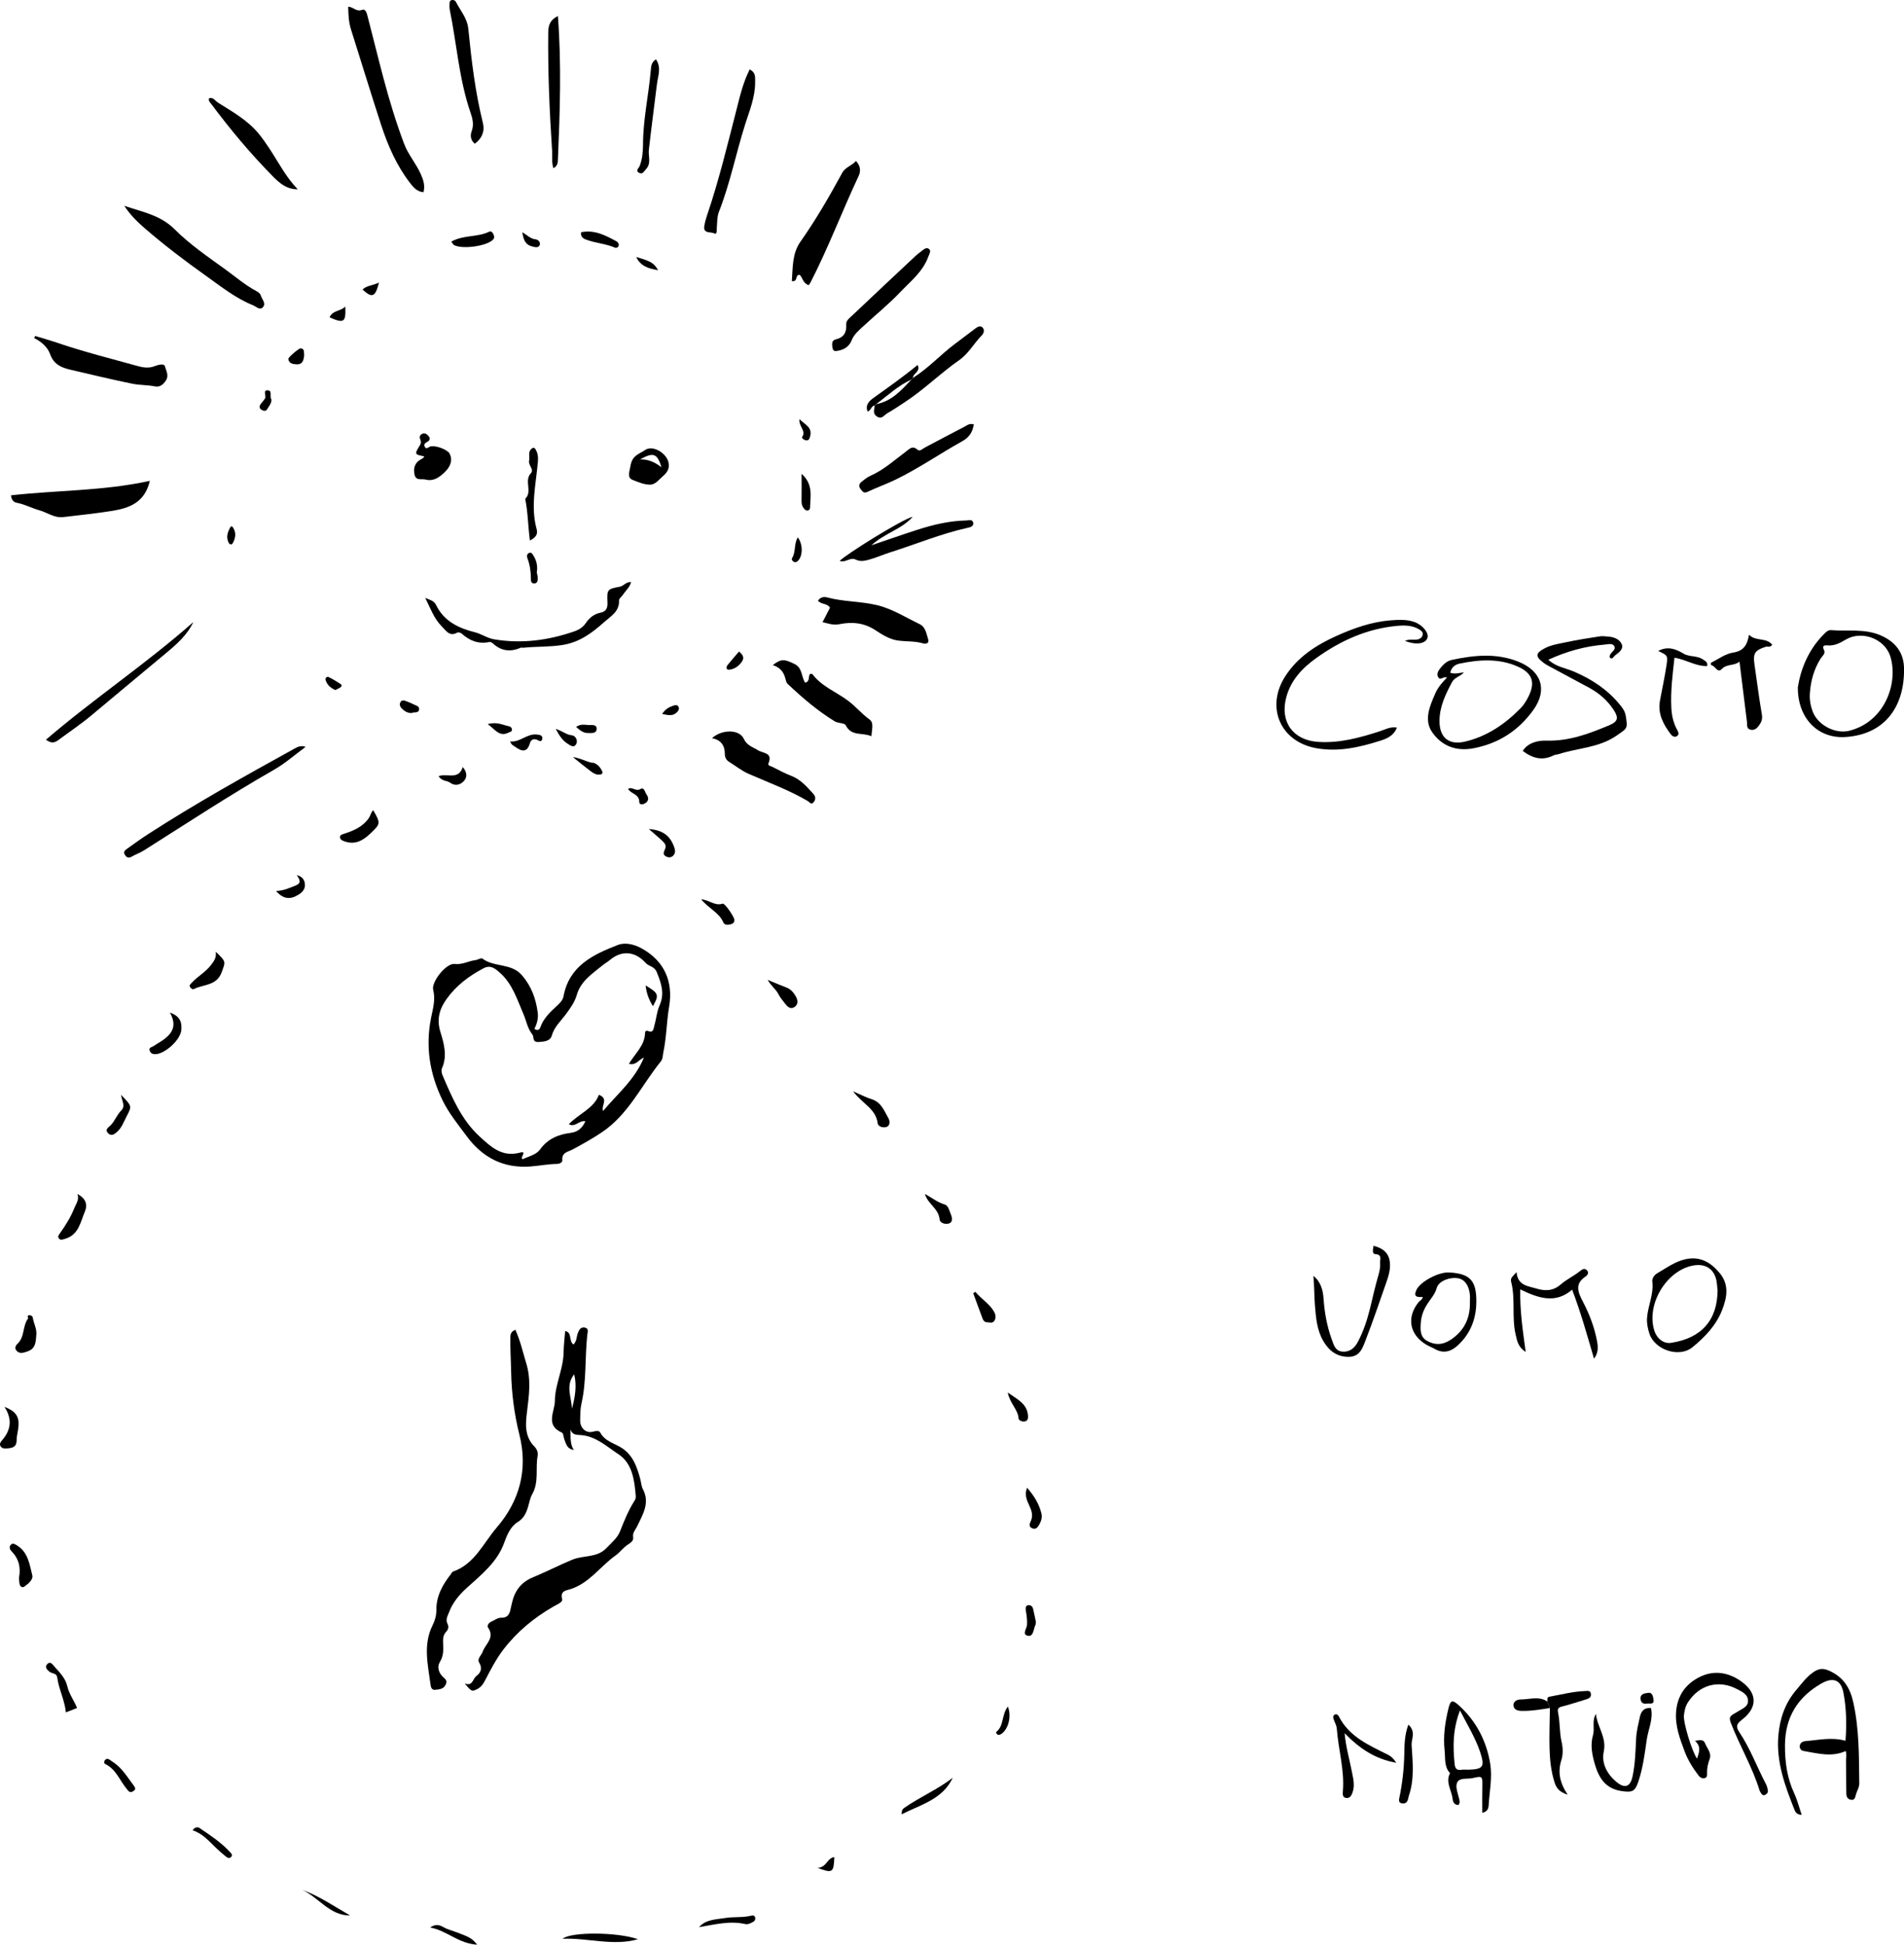 <?xml version="1.0" encoding="utf-8"?>
<!-- Generator: Adobe Illustrator 28.1.0, SVG Export Plug-In . SVG Version: 6.00 Build 0)  -->
<svg version="1.1" id="レイヤー_1" xmlns="http://www.w3.org/2000/svg" xmlns:xlink="http://www.w3.org/1999/xlink" x="0px"
	 y="0px" viewBox="0 0 783.64 800.44" style="enable-background:new 0 0 783.64 800.44;" xml:space="preserve">
<g>
	<path d="M219.97,423.51c1.39,0.94,2.15,0.09,2.35-0.5c1.28-3.78,4.04-6.36,6.85-8.96c1.2-1.11,2.46-2.31,2.78-4.05
		c2.33-12.42,12.13-17.1,22.31-21.04c3-1.16,6.65-0.31,9.62,1.29c9.48,5.13,13.29,13.67,11.51,24.13
		c-1.05,6.2-1.06,12.56-2.37,18.74c-0.27,1.29-0.16,2.68-1.06,3.79c-7.96,9.84-13.31,21.83-24.3,29.18c-3.87,2.59-7.91,4.85-12,7.05
		c-1.83,0.98-4.53,1.16-4.22,4.42c0.09,1.01-1.33,1.51-2.27,1.52c-3.64,0.04-7.2,0.77-10.79,1.04
		c-11.08,0.83-19.73-3.53-26.36-12.54c-3.55-4.81-7.32-9.38-9.95-14.83c-5.27-10.91-7.05-22.14-4.59-34.11
		c0.74-3.6,1.81-7.28,0.81-11.21c-0.84-3.31,5.41-11.08,8.79-10.67c3.24,0.4,5.74-1.23,8.63-1.58c0.97-0.12,2.32-1.01,2.8-0.65
		c4.84,3.72,11.91,1.76,16.33,6.91c3.89,4.53,5.7,9.58,6.47,15.28C221.66,419.2,220.94,421.45,219.97,423.51z M258.85,437.89
		c2.55-4.36,6.63-7.62,6.64-12.91c0-0.44,0.56-0.91,1.11-0.66c2.45,1.08,2.37-1.06,2.73-2.27c0.8-2.7,0.99-5.64,2.12-8.18
		c2.2-4.94,0.72-9.16-1.16-13.76c-1-2.45-3.25-2.29-4.6-3.8c-4.28-4.79-9.77-5.23-14.51-1.29c-1.02,0.85-2.18,1.5-3.16,2.3
		c-4.22,3.43-9,6.51-10.62,12.17c-0.85,2.98-2.6,5.35-4.35,7.77c-2.11,2.91-4.89,5.28-5.96,9.02c-0.63,2.23-3.02,2.47-5.36,2.61
		c-2.83,0.17-1.8-2.07-2.64-3.12c-2.02-2.51-2.45-5.61-3.64-8.33c-2.56-5.89-4.48-12.41-9.61-16.97c-2.03-1.81-3.93-3.46-6.88-1.9
		c-5.93,3.14-11.22,7.1-15.13,12.59c-2.87,4.01-4.21,8.22-2.59,13.51c1.46,4.77,2.97,9.92,0.65,15.08c-0.35,0.78-0.1,2.04,0.27,2.9
		c3.94,9.15,7.75,18.33,15.41,25.3c4.73,4.31,9.12,8.39,16.34,6.5c3.46-0.9-0.21,2.07,1.22,2.69c2.41-1.19,5.49-1.73,7.16-4.04
		c3.19-4.41,7.55-6.18,12.64-6.82c2.83-0.36,4.67-1.89,6.02-4.75c-2.64-0.55-4.18,2.67-6.82,1.18c4.24-4.39,10.31-6.47,12.36-12.1
		c4.19,1.7,0.83,4.31,1.72,6.68c5.88-7.05,13.02-12.79,16.81-22C262.63,436.35,261.83,438.58,258.85,437.89z"/>
	<path d="M191.23,692.91c3.34,1.34,3.32-1.94,4.8-3.03c1.73-1.27,2.69-3.08,1.18-5.55c-0.97-1.58,0.94-2.99,1.46-4.5
		c1.1-3.19,5.16-5.72,2.2-9.91c-0.5-0.71,0.18-1.93,1.25-2.4c1.36-0.6,2.74-1.68,4.09-1.65c2.68,0.06,3.48-1.38,3.92-3.53
		c0.16-0.82,0.37-1.62,0.55-2.43c1.1-5,3.68-8.62,8.64-10.67c5.46-2.25,10.72-4.98,16.19-7.26c4.61-1.91,10.18-0.68,14.08-4.78
		c2.07-2.18,4.52-4.13,5.6-6.89c1.71-4.34,3.43-8.63,5.95-12.57c0.37-0.58,0.58-1.16,0.52-1.86c-0.5-6.59-1.4-13.59-7.16-17.34
		c-4.72-3.08-9.18-7.38-15.37-7.85c-1.71-0.13-3.54,0.06-4.33-2.28c0.13,2.92-0.35,5.55,1.34,8.44c-2.89-0.59-3.09-2.55-3.75-4.06
		c-0.46-1.05-0.46-2.85-1.17-3.15c-6.92-3.03-2.87-8.66-2.85-12.96c0.03-6.78,3.5-13.13,3.6-20.04c0.04-2.92,0.42-5.84,0.64-8.78
		c3.04,0.58,1.31,4.07,3.42,5.55c1.4-1.36,1.21-3.13,1.75-4.58c0.49-1.31,1.1-2.63,2.71-2.43c2.06,0.26,1.34,1.95,1.21,3.15
		c-0.99,9.38-0.27,18.9-2.38,28.19c-0.51,2.24-0.5,4.63-0.53,6.95c-0.05,3.02,2.33,5.36,5.19,4.61c1.32-0.35,2.62-0.51,3.06,0.33
		c1.99,3.74,6.04,4.43,9.11,6.51c4.49,3.05,6.02,7.75,7.36,12.57c0.4,1.43,0.42,2.96,1.13,4.31c2.94,5.63-0.12,10.39-2.38,15.18
		c-0.69,1.47-1.98,2.59-1.67,4.49c0.26,1.59-1.1,2.35-2.17,3.06c-1.91,1.27-3.3,3.24-5.02,4.45c-6.31,4.47-10.78,11.39-18.59,13.9
		c-1.6,0.52-4.43,0.62-3.43,4.15c0.34,1.19-2.17,2.19-3.56,2.99c-8.03,4.61-15.05,10.4-20.68,17.77c-3.03,3.97-5.29,8.43-7.6,12.84
		c-0.78,1.49-1.72,2.74-3.29,3.46C194.19,696.29,194.1,696.27,191.23,692.91z M236.31,565.67c-3.69,4.61-1.1,9.41-0.9,14.15
		C236.66,575.15,237.51,570.47,236.31,565.67z"/>
	<path d="M212.12,547.34c2.08,4.62,3.09,9.31,4.49,13.87c2,6.54,1.15,13.11,0.31,19.73c-0.64,5.09-1.11,10.32,3.08,14.51
		c0.95,0.95,1.53,2.46,1.29,3.69c-0.99,5.26,0.63,10.86-2.25,15.89c-0.89,1.55-1.17,3.46-1.71,5.21c-0.78,2.56-1.71,4.69-4.34,6.3
		c-2.77,1.7-4.32,5.22-5.34,8.12c-2.94,8.39-9.55,13.47-15.64,19.02c-3.16,2.88-5.71,5.99-7.22,9.98c-0.58,1.54-1.52,2.97-0.59,4.74
		c0.6,1.14,0.32,2.33-0.56,3.23c-1.45,1.5-1.32,3.33-1.25,5.16c0.1,2.48,0.14,4.82-1.28,7.16c-1.48,2.42-0.39,4.93,1.58,6.62
		c1.17,1,1.29,1.65,0.72,2.86c-0.86,1.84-2.58,1.87-4.18,2.09c-1.67,0.22-1.91-1.19-2.05-2.25c-1.07-8.15-3.13-16.34,0.88-24.34
		c0.96-1.92,1.55-4,1.53-6.24c-0.05-5.69,2.52-10.36,5.91-14.67c0.31-0.39,0.54-1.01,0.93-1.15c8.93-3.1,12.53-11.77,18.02-18.15
		c9.28-10.77,12.96-23.69,9.34-38.11c-2.14-8.52-3.26-17.3-3.42-26.03c-0.09-4.75-0.42-9.52-0.32-14.28
		C210.1,549.04,210.39,548.02,212.12,547.34z"/>
	<path d="M741.53,747.01c-1.94-0.14-2.53-1.01-2.89-1.9c-3.92-9.89-7.66-19.79-6.71-30.8c0.61-7.02,2.79-13.34,7.34-18.68
		c2.23-2.62,4.26-5.48,7.23-7.47c2.31-1.55,4.09-1.57,6.77-0.29c5.68,2.71,8.25,7.1,9.53,12.95c2.41,10.97,2.3,22.08,2.43,33.2
		c0.02,1.74-1.01,3.15-1.41,4.74c-0.31,1.24-0.55,2.37-2.16,2.01c-1.36-0.3-1.75-1.36-1.76-2.64c-0.04-4.49-0.12-8.97-0.13-13.46
		c0-1.32,0.37-2.65-0.15-3.94c-5.79,2.65-11.6,0.94-17.38-0.04c-1.01-0.17-1.7-1.12-1.47-2.27c0.28-1.41,1.61-1.73,2.69-1.82
		c5.27-0.41,10.53-1.67,16.09-0.09c0.55-6.86,0.37-13.33-0.82-19.69c-1.01-5.43-4.27-6.66-9.16-3.85
		c-9.73,5.6-14.83,13.89-14.92,25.26c-0.05,6.91,0.85,13.55,3.79,19.89C739.69,740.8,740.41,743.71,741.53,747.01z"/>
	<path d="M143.31,2.79c2.08-0.03,3.29,2.2,5.69,1.28c1.61-0.62,2.05,1.73,2.4,3.08c2.18,8.33,4.21,16.7,6.43,25.03
		c2.43,9.13,5.17,18.18,8.5,27.03c1.69,4.5,5.01,8.19,6.94,12.64c1.03,2.36,1.72,4.57,1.03,7.28c-2.67-0.25-4.13-1.99-5.55-3.83
		c-5.54-7.19-9.11-15.38-11.89-23.91c-4.25-13.05-8.25-26.17-12.39-39.25C143.51,9.11,143.37,6.03,143.31,2.79z"/>
	<path d="M662.75,270.87c-0.43-0.47-0.28-0.9-0.06-1.38c0.57-1.27,2.75-2.15,1.54-3.77c-0.77-1.03-2.5-0.51-3.81-0.4
		c-8,0.66-15.6,2.76-23.16,6.23c3.18,2.96,7.1,3.41,10.52,4.87c7.28,3.13,13.73,7.32,18.79,13.48c1.15,1.4,2.22,2.76,2.54,4.73
		c0.86,5.38,0.73,5.02-3.82,8.18c-7.14,4.95-15.67,5.01-23.5,7.51c-0.78,0.25-1.67,0.26-2.39,0.61c-4.5,2.25-8.55,1.29-12.67-1.85
		c2.31-3.68,6.77-4.33,9.8-4.24c9.21,0.28,17.3-2.8,25.46-6.17c3.96-1.64,4.42-3.08,1.97-6.75c-2.55-3.81-5.94-6.69-9.96-8.86
		c-5.26-2.84-10.53-5.65-15.78-8.49c-1.02-0.55-2.06-1.1-2.97-1.79c-3.45-2.63-3.29-3.95,0.6-5.98c2.7-1.41,5.69-1.81,8.59-2.43
		c4.67-1,9.4-1.73,14.13-2.46c1.13-0.17,2.32,0.07,3.48,0.14c2.29,0.14,4.52,1.11,5.38,3.02c0.96,2.15-1.22,3.52-2.77,4.76
		C664.07,270.28,663.81,271.37,662.75,270.87z"/>
	<path d="M739.95,282.89c1.1-7.05,4.12-15.27,10.73-21.87c0.82-0.82,1.72-1.77,2.97-1.66c6.87,0.59,13.82-0.75,20.59,2.25
		c6.11,2.72,9.29,7.22,9.41,13.38c0.3,15.11-7.27,27.28-24.13,28.37C748.27,304.08,739.87,295.71,739.95,282.89z M744.88,285.57
		c-0.15,2.56,0.31,5,1.2,7.35c2.12,5.56,9.31,9.31,15.05,7.86c14.59-3.67,20.27-19.6,16.89-30.57c-2.25-7.29-11.74-10.85-18.32-6.97
		c-2.32,1.37-4.57,2.62-7.41,2.41c-1.05-0.08-2.61-0.16-1.58,1.9c0.75,1.5-0.66,2.39-1.35,3.47
		C746.53,275.46,745.22,280.38,744.88,285.57z"/>
	<path d="M4.53,203.88c18.91-2.13,38.08-1.77,57.13-5.96c-2.04,8.93-8.45,11.22-15.49,12.36c-6.68,1.08-13.43,1.74-20.15,2.56
		c-3.64,0.44-6.56-1.89-9.84-2.81c-3.11-0.87-6.03-2.48-9.3-3.09C5.87,206.75,4.71,206.02,4.53,203.88z"/>
	<path d="M332.87,117.38c-2.41-0.74-2.44-2.97-3.7-4.22c-2.11-0.28-0.56,2.97-3.27,2.55c0.44-5.53,0.07-11.28,3.52-16.19
		c6.39-9.08,11.93-18.66,17.23-28.4c1.29-2.37,3.95-2.86,5.64-4.86c1.93,2,2.02,4.23,1.12,6.14c-6.82,14.53-12.49,29.59-19.84,43.88
		C333.33,116.72,333.03,117.12,332.87,117.38z"/>
	<path d="M51.16,84.71c7.3,2.52,14.8,3.74,20.72,9.67c6.26,6.28,13.77,11.36,21,16.61c4.15,3.02,8.07,6.4,12.65,8.83
		c0.71,0.38,1.56,1.01,1.76,1.69c0.48,1.65,2.42,3.4,0.82,5.03c-1.25,1.27-2.72-0.4-4.03-0.92c-7.18-2.88-13.17-7.73-19.38-12.14
		c-8.66-6.16-17.13-12.6-25.18-19.56C56.4,91.21,53.49,88.32,51.16,84.71z"/>
	<path d="M698.45,723.85c0.88-2.58,1.83-4.97-0.84-7.31c2.05-0.34,3.47-0.68,4.12,0.95c0.84,2.11,2.82,4.06,1.93,6.48
		c-0.71,1.93-1.13,3.78-1.08,5.8c0.02,0.8,0.14,1.78-0.89,2.08c-1.08,0.32-2-0.24-2.61-1.04c-2.32-3.05-4.39-6.34-5.71-9.89
		c-1.95-5.24-3.99-10.52-3.53-16.38c0.54-6.83,4.11-11.61,9.97-14.42c5.84-2.8,11.78-1.71,16.93,2.01
		c6.66,4.8,6.64,10.82,0.16,15.75c-2.01,1.53-2.68,2.66-1.01,5.14c4.44,6.61,7.17,14.16,10.87,21.19c0.45,0.86,0.72,1.86,0.85,2.83
		c0.13,0.94-0.64,1.58-1.4,1.84c-0.67,0.23-1.19-0.37-1.52-0.99c-0.15-0.3-0.39-0.56-0.48-0.87c-2.96-9.69-8.2-18.42-11.83-27.84
		c-0.73-1.89-0.52-2.71,0.96-3.6c0.71-0.43,1.46-0.81,2.15-1.26c1.64-1.06,3.9-1.78,3.95-4.1c0.06-2.77-2.35-3.84-4.38-4.92
		c-7.68-4.09-15.72-1.86-20.39,5.45c-1.04,1.63-1.37,3.42-1.6,5.19C692.68,708.97,696.42,721,698.45,723.85z"/>
	<path d="M595.55,278.87c-1.58-0.62-2.64,1.38-3.59-0.08c-0.69-1.07-0.27-2.27,0.46-3.25c1.3-1.77,2.89-3.44,5.03-3.9
		c9.18-1.98,18.4-2.93,27.44,0.69c9.57,3.83,12.14,11.62,6.19,19.9c-6.01,8.37-14.1,13.7-24.45,15.73
		c-7.28,1.43-13.15-0.89-17.1-6.46c-3.65-5.15-1.05-10.9,1.21-16.11C591.78,282.94,593.59,280.92,595.55,278.87z M602.5,276.76
		c-1.42,1.7-3.79,1.96-4.9,4.04c-2.67,5.02-5.11,10.05-5.14,15.92c-0.04,6.92,3.9,10.12,10.6,8.51c9.02-2.17,16.37-7.18,22.76-13.7
		c1.5-1.53,2.61-3.41,3.54-5.4c2.59-5.57,1.03-9.19-4.56-11.71c-7.68-3.46-15.87-2.98-23.98-1.29c-2.08,0.43-3.45,1.59-3.94,3.77
		C598.95,277.6,600.64,276.92,602.5,276.76z"/>
	<path d="M578.24,263.79c2.09-0.95,3.81-0.2,5.41-0.64c1.03-0.28,1.78-0.96,1.92-2.03c0.12-0.94-0.59-1.5-1.3-1.95
		c-2.82-1.79-6.02-1.85-9.13-1.57c-12.41,1.12-23.35,6.06-33.38,13.24c-5.81,4.16-10.53,9.14-12.4,16.31
		c-2.62,10.03,2.84,17.55,13.2,18.22c8.82,0.57,17.12-1.72,25.37-4.39c2.14-0.69,4.21-1.95,7-1.51c-1.28,3.42-4.25,4.59-6.8,5.4
		c-8.57,2.73-17.34,4.74-26.44,3.08c-14.73-2.68-20.85-16.84-12.76-29.52c5.12-8.02,12.81-12.94,21.23-16.73
		c7.06-3.17,14.36-5.75,22.21-6.37c3.32-0.26,6.63-0.43,9.79,0.7c3.4,1.22,5.96,4.5,5.37,6.44
		C586.79,264.95,583.02,265.64,578.24,263.79z"/>
	<path d="M14.45,138.28c3.12,0.96,6.27,1.84,9.36,2.89c10.71,3.65,21.67,6.39,32.56,9.42c2.46,0.69,4.81,1.11,7.31,0.11
		c1.36-0.54,3.84-1.15,4.14-0.06c0.5,1.81,1.84,3.88,0.44,6c-1.1,1.66-2.44,2.81-4.5,2.4c-3.11-0.62-6.32-0.48-9.38-1.11
		c-8.44-1.73-16.83-3.76-25.23-5.71c-3.81-0.88-7.01-2.14-8.56-6.53c-0.98-2.76-3.55-5.07-6.5-6.52
		C14.2,138.87,14.33,138.57,14.45,138.28z"/>
	<path d="M338.53,256.09c1.16-2.25,2.13-4.12,3.07-5.94c-1.1-1.89-3.44-1.25-4.94-2.86c0.86-1.49,2.44-1.75,3.71-1.41
		c6.73,1.83,13.75,1.57,20.54,3.19c6.44,1.54,11.83,5.08,17.62,7.84c2.45,1.17,2.77,4.01,3.5,6.31c0.42,1.33-0.6,2.05-2.15,1.59
		c-3.49-1.04-7.17-0.66-10.66-1.22c-3.12-0.5-6.18-2.37-8.9-4.18c-4.68-3.11-9.68-3.54-14.9-2.48
		C342.98,257.42,340.97,256.65,338.53,256.09z"/>
	<path d="M358.66,303.04c-3.72-1.68-8.24,0.19-10.56-4.49c-0.51-1.03-3.16-0.81-4.53-1.64c-7.1-4.33-13.37-9.74-19.4-15.42
		c-0.64-0.61-0.79-1.78-1.08-2.73c-0.76-2.56-2.44-4.2-5.05-5c3.59-2.7,4.75-2.48,8.89-0.5c3.45,1.65,2.79,5.31,4.45,7.73
		c2.17-0.5,1.1-2.62,2.07-3.63c0.33,0.03,0.8-0.05,0.92,0.12c3.78,5.04,9.7,7.26,14.56,10.85c3.22,2.38,5.69,5.49,8.95,7.82
		C359.81,297.51,358.77,300.35,358.66,303.04z"/>
	<path d="M293.03,303.83c4.01-3.65,11.21-3.74,13.07,0.21c1.38,2.93,3.74,3.41,5.87,4.77c2,1.28,6.23,0.87,4.29,5.44
		c-0.39,0.91,1.04,1.08,1.7,1.42c2.51,1.27,4.99,2.64,7.62,3.63c3.91,1.48,6.45,4.48,9.13,7.41c1.13,1.24,1.02,2.47,0.11,3.55
		c-0.96,1.14-1.68-0.16-2.44-0.6c-7.72-4.51-16.12-7.58-24.27-11.15c-2.98-1.31-5.29-3.26-7.94-4.87c-1.22-0.74-1.85-1.87-1.85-3.32
		C298.34,306.82,296.69,304.55,293.03,303.83z"/>
	<path d="M259.76,239.58c-0.65,2.3-2.27,3.54-3.3,5.13c-0.54,0.83-1.71,1.62-1.68,2.38c0.23,4.59-3.34,6.5-6.07,8.93
		c-4.96,4.43-10.09,8.31-17.09,9.44c-5.45,0.88-10.89,0.59-16.3,1.16c-0.33,0.03-0.72-0.15-0.99-0.03
		c-4.26,1.88-8.11,1.4-11.56-1.83c-0.33-0.31-0.96-0.58-1.37-0.5c-4.41,0.9-8.07-0.47-11.31-3.42c-0.43-0.39-1.43-0.7-1.85-0.47
		c-3.2,1.77-4.51-0.61-6.35-2.47c-3.32-3.32-4.78-7.66-6.88-11.8c1.64,0.71,3.59,1.1,4.42,2.83c3.26,6.77,9.3,9.63,16.02,11.31
		c2.77,0.69,5.04,2.42,7.88,2.9c11.34,1.92,22.3,0.45,33.06-3.27c1.93-0.67,3.53-1.67,4.73-3.44c1.42-2.11,3.36-3.69,5.94-4.22
		c2.39-0.49,3.06-1.8,2.95-4.26c-0.23-5.32-0.09-5.48,5.1-6.46C256.73,241.18,257.64,239.42,259.76,239.58z"/>
	<path d="M125.78,307.42c-4.33,3.17-8.4,6.79-13.03,9.43c-18.28,10.44-35.85,22.02-53.63,33.26c-1.53,0.97-3.31,1.55-4.88,2.47
		c-1.33,0.78-2.13,0.41-2.86-0.78c-0.75-1.23,0.1-1.86,0.9-2.43c2.84-2.02,5.66-4.09,8.59-5.98c19.49-12.6,39.76-23.9,60.07-35.11
		C122.32,307.53,123.72,306.65,125.78,307.42z"/>
	<path d="M344.06,144.48c-0.77,0.13-1.28-0.44-1.44-1.36c-0.22-1.35-0.35-3.01,1.22-3.38c3.54-0.84,4.66-2.9,4.45-6.37
		c-0.09-1.46,1.47-2.57,2.53-3.57c8.66-8.22,17.38-16.38,26.1-24.55c0.72-0.68,1.55-1.25,2.33-1.87c0.91-0.73,2.02-1.72,3.06-0.93
		c1.09,0.84,0.17,2.02-0.22,3.13c-2.19,6.21-7.29,10.17-11.57,14.66c-4.79,5.03-10.24,9.44-15.35,14.17
		c-1.81,1.67-3.68,3.23-4.67,5.7C349.46,142.73,347.22,144.18,344.06,144.48z"/>
	<path d="M610.08,746.16c0-3.75-0.06-7.29,0.02-10.83c0.1-4.24,0.03-4.38-3.9-3.48c-2.15,0.49-5.19-0.16-6.28,1.51
		c-1.15,1.75,0.02,4.47,0.55,6.74c0.21,0.9,0.6,1.94-0.22,2.85c-1.65-0.05-2.23-1.09-2.39-2.57c-0.39-3.51-3.05-6.8-1.06-10.55
		c-2.51-2.69-1.88-6.15-2.23-9.34c-0.65-5.84,0.19-11.59,1.57-17.25c0.85-3.5,1.58-3.78,4.41-1.2c7.12,6.47,11.34,14.79,12.81,24.06
		c0.87,5.51-0.32,11.35-0.67,17.03C612.6,744.42,612.16,745.69,610.08,746.16z M600.88,704.01c-2.98,7.9-2.93,14.94-2.19,22.06
		c0.19,1.85,0.89,2.72,2.87,2.38c0.97-0.17,2,0,2.99-0.04c5.89-0.21,6.6-1.23,4.71-7.06C607.34,715.49,604.11,710.26,600.88,704.01z
		"/>
	<path d="M308.56,28.57c2.63,1.35,2.2,3.33,2.23,5.08c0.1,6.11-2.23,11.68-4.04,17.34c-3.83,12.01-6.23,24.45-10.87,36.23
		c-0.76,1.94-0.68,4.24-0.85,6.39c-0.09,1.09,0.24,3.14-1.16,2.42c-1.33-0.69-4.51,0.24-4-2.96c0.23-1.47,0.62-2.92,1.1-4.33
		c4.87-14.29,8.38-28.94,12.14-43.54C304.52,39.67,305.8,33.99,308.56,28.57z"/>
	<path d="M677.87,542.64c0.32-5.1,2.84-9.88,2.18-15.17c-0.14-1.16,0.71-2.63,1.93-3.33c3.85-2.22,7.46-4.95,11.94-5.88
		c5.94-1.23,10.31,1.42,13.91,5.8c3.91,4.76,2.97,9.97,1,15.04c-2.47,6.37-7.1,11.24-12.28,15.45c-5.45,4.43-15.45,1.1-17.67-5.56
		C678.2,546.93,677.76,544.83,677.87,542.64z M706.92,530.99c-0.06-0.5-0.19-1.32-0.24-2.15c-0.43-6.11-4.35-9.13-10.24-7.87
		c-10.82,2.32-18.84,15.99-15.6,26.59c1.04,3.39,3.87,5.64,6.95,5.16C700.3,550.79,706.84,543.43,706.92,530.99z"/>
	<path d="M400.81,174.66c-0.55,3.29-1.9,5.35-4.84,6.99c-9.25,5.15-17.97,11.22-27.52,15.84c-3.71,1.8-7.64,3.15-11.36,4.94
		c-1.58,0.76-2.1-0.15-2.81-1.02c-0.88-1.07-0.86-2.17,0.24-3.04c1.17-0.93,2.35-1.93,3.69-2.52c5.55-2.43,9.96-6.5,14.73-10.04
		c1.35-1,2.63-2.61,4.7-0.69c0.92,0.86,2.12-0.45,3.12-0.97c5.43-2.85,10.84-5.75,16.29-8.57
		C398.03,175.06,398.95,174.17,400.81,174.66z"/>
	<path d="M375.75,155.53c6.36-3.96,11.37-9.59,17.34-14.03c2.79-2.07,5.54-4.2,8.32-6.28c0.96-0.72,2.12-1.42,3.07-0.32
		c0.85,0.99,0.4,2.33-0.44,3.18c-3.23,3.28-5.36,7.43-9.31,10.19c-7.75,5.39-14.47,12.16-22.43,17.32
		c-2.36,1.53-4.68,3.15-7.13,4.52c-1.28,0.72-2.23,2.68-4.3,1.29c-1.91-1.29-0.89-2.95-0.88-4.51c0.17-0.21,0.37-0.39,0.59-0.54
		c6.4-1.15,10.4-5.74,14.54-10.12C375.37,156.03,375.57,155.79,375.75,155.53z"/>
	<path d="M375.66,212.69c-4.43,5.11-11.37,6.64-17.03,11.76c6.94-2.35,12.99-4.48,19.09-6.44c6.49-2.08,13.11-3.64,19.98-3.78
		c1.02-0.02,2.63-0.63,2.86,1.02c0.2,1.48-1.33,1.78-2.4,2.02c-10.85,2.42-21.1,6.7-31.66,10.04c-2.69,0.85-5.29,1.98-7.99,2.8
		c-2.05,0.62-4.24,1.26-6.32,0.22c-2.28-1.14-4.23,1.45-6.59,0.53C348.12,228.21,371.22,213.78,375.66,212.69z"/>
	<path d="M656.05,559.22c-2.75-9.38-5.31-18.7-9-28.39c-6.83,5.94-13.93,3.52-21.35-0.12c-0.18,8.93,1.05,17,2.24,25.76
		c-3.18-2.03-3.56-4.67-4.14-7.18c-1.68-7.17,0.01-14.64-1.87-21.8c-0.4-1.52,0.86-2.31,2.24-3.87c0.48,5.52,4.63,5.69,8.06,6.72
		c3.56,1.08,6.88,1.16,10.08-1.62c2.48-2.16,5.6-3.58,8.19-5.7c0.77-0.63,1.74-1.13,2.65-0.16c0.98,1.06,0.15,2.08-0.55,2.54
		c-4.71,3.1-3.04,6.67-1.07,10.46c2.7,5.17,4.76,10.6,5.81,16.37C657.78,554.67,657.8,556.99,656.05,559.22z"/>
	<path d="M195.42,59.16c-1.86-1.51-1.9-3.52-1.29-5.15c1.03-2.77,0.33-5.3-0.51-7.76c-4.7-13.72-5.64-28.19-8.51-42.26
		c-0.16-0.8-0.1-1.66-0.09-2.49c0-0.69,0.19-1.37,0.99-1.49c0.68-0.1,1.33,0.16,1.66,0.81c1.85,3.61,4.63,6.64,5.08,11.08
		c1.3,12.97,2.82,25.92,5.98,38.62C199.6,54.07,198.37,56.97,195.42,59.16z"/>
	<path d="M729.38,265.39c-0.76,1.26-1.89,0.57-2.76,0.86c-4.41,1.45-5.18,2.7-4.52,7.25c1.01,6.89,1.87,13.8,3.05,20.65
		c0.33,1.91-0.28,3.23-1.26,4.56c-0.81,1.1-1.87,1.99-3.37,1.65c-1.81-0.41-1.37-1.96-1.52-3.23c-0.98-8.05-1.99-16.09-3.07-24.79
		c-2.35,1.89-5.13,0.76-7.34,3.07c-1.8,1.87-2.63-1.54-4.4-1.64c-0.01-0.32-0.02-0.64-0.03-0.96c3.02-1.46,5.93-3.72,9.1-4.19
		c4.37-0.65,5.87-3.1,6.58-7.36C722.62,264.15,726.98,262.24,729.38,265.39z"/>
	<path d="M540.55,525.14c3.1,2.47,3.96,5.9,4.21,9.54c0.39,5.67,1.4,11.2,3.33,16.54c0.82,2.29,1.44,5,4.67,5.13
		c3.08,0.13,4.92-1.74,6.21-4.23c2.23-4.29,3.74-8.85,4.89-13.54c1.11-4.51,2.1-9.05,3.4-13.49c0.53-1.8,0.91-3.57,0.76-5.38
		c-0.11-1.33,0.98-3.28-1.97-3.51c-1.52-0.12-0.9-2.14-0.74-3.42c4.88,1.23,6.92,3.85,6.77,8.5c-0.07,2.2-0.71,4.26-1.41,6.28
		c-2.84,8.15-5.61,16.32-8.73,24.36c-1.21,3.1-2.34,6.62-7.05,6.56c-5.01-0.06-8.11-2.78-10.33-6.65
		c-2.54-4.41-2.96-9.49-3.36-14.45C540.88,533.34,540.97,529.26,540.55,525.14z"/>
	<path d="M122.55,77.92c-4.82,0.03-7.77-2.82-10.48-5.57c-9.09-9.23-17.38-19.18-25.13-29.56c-0.48-0.64-1.21-1.14-0.9-2.36
		c1.71-0.54,2.55,1.1,3.66,1.8c6,3.8,12.25,7.24,16.87,12.91c1.58,1.95,2.99,4,4.35,6.06C114.65,66.85,117.71,72.96,122.55,77.92z"
		/>
	<path d="M656.85,705.47c0.51,5.28,4.47,9.57,3.22,15.49c-1.03,4.89,1.44,9.46,5.48,12.69c3.25,2.6,5.43,1.74,6.33-2.33
		c1.15-5.22,1.24-10.56,1.52-15.86c0.16-3.03,0.91-5.9,1.54-8.81c0.49-2.23,1.71-3.86,4.55-3.64c1.06,4.56-1.12,8.75-1.74,13.1
		c-0.84,5.87-1.59,11.81-3.53,17.46c-1.35,3.95-2.65,4.23-6.78,3.64c-6.71-0.95-9.45-5.51-11.09-11.22
		c-1.11-3.84-1.86-7.8-0.72-11.77C656.46,711.36,655.06,708.35,656.85,705.47z"/>
	<path d="M585.54,533.82c-2.11,0.13-3.99,0.13-2.55-2.93c1.57-3.34,9.06-7.39,13.44-7.15c8.65,0.48,11.3,3.36,11.19,12.24
		c-0.08,6.96-2.44,12.98-7.59,17.75c-2.79,2.58-5.93,3.56-9.53,1.49c-1.15-0.66-2.42-1.11-3.55-1.79
		c-6.81-4.1-8.09-11.14-3.19-17.34C584.35,535.34,585.45,534.98,585.54,533.82z M604.98,536.08c0-1.16,0.08-2.17-0.01-3.15
		c-0.37-3.82-2.11-6.26-4.75-6.77c-3.33-0.63-8.06,1.01-8.89,3.96c-0.76,2.73-2.56,4.51-3.93,6.68c-1.46,2.3-2.39,4.7-2.61,7.42
		c-0.23,2.9-0.42,5.94,2.4,7.6c3.16,1.86,6.47,1.87,9.8-0.31C602.67,547.77,605.11,542.54,604.98,536.08z"/>
	<path d="M18.92,304.45c19.78-16.94,41.29-31.3,60.65-48.39c-2.47,5.19-6.61,8.91-10.9,12.49c-10.34,8.64-20.73,17.22-31.04,25.89
		c-4.34,3.65-9.06,6.77-13.59,10.16C22.5,305.74,21.15,306.12,18.92,304.45z"/>
	<path d="M229.62,6.6c1.52,19.9,0.82,39.45,0.01,58.99c-0.05,1.15-0.03,2.68-1.86,3.65c-0.8-2.44-0.38-4.85-0.53-7.06
		c-1.07-16.25-1.78-32.53-1.6-48.83C225.68,10.38,226.37,8.2,229.62,6.6z"/>
	<path d="M636.87,700.37c0.02-0.78-0.31-1.8,0.82-2c4.88-0.87,9.69-2.15,14.68-2.33c0.89-0.03,2.15-0.36,2.39,1.05
		c0.24,1.45-0.72,2.01-1.96,2.38c-3.31,0.97-6.57,2.12-9.91,2.94c-1.77,0.43-1.91,1.14-1.58,2.76c0.8,3.89,0.49,7.9,1.41,11.82
		c0.55,2.35,0.64,5.13-0.08,7.4c-1.57,4.92-0.76,9.29,2.57,14.3c-3.45-1.07-4.65-2.75-5.38-5.02c-1.43-4.47-1.93-9.09-2.07-13.71
		c-0.17-5.63,0.08-11.28,0.14-16.91C637.55,702.15,637.21,701.26,636.87,700.37z"/>
	<path d="M682.46,267.95c3.89-2.09,7.16-0.88,10.43,1.08c2.49,1.49,5.77,0.69,8.21,2.54c0.78,0.59,1.84,0.92,1.51,2.59
		c-4.67,0.14-8.66-2.7-13.44-3.44c-0.76,6.87-1.64,13.7-1.29,20.59c0.16,3.14,0.81,6.24,2.38,9.06c0.51,0.91,0.97,1.97-0.09,2.64
		c-0.99,0.63-2-0.07-2.59-0.87c-3.05-4.06-5.35-8.4-4.38-13.74c0.89-4.89,1.98-9.75,2.71-14.66
		C686.49,269.76,686.31,269.73,682.46,267.95z"/>
	<path d="M574.67,725.56c-8.76-1.54-15.07-5.84-21.25-12.16c0.52,5.85,1.98,10.6,2.9,15.44c0.55,2.9,1.41,5.82,0.4,8.81
		c-0.45,1.31-1.09,2.63-2.71,2.4c-1.55-0.23-1.4-1.72-1.31-2.82c0.71-8.69-1.85-17.05-2.49-25.6c-0.12-1.57-0.95-2.81-1.4-4.22
		c-0.21-0.67-0.11-1.39,0.57-1.69c0.68-0.31,1.3,0.06,1.63,0.71c4.24,8.37,12.32,11.88,20.08,15.74
		C572.52,722.87,573.5,723.75,574.67,725.56z"/>
	<path d="M174.6,187.83c-4-0.76-4.08-0.86-1.81-4.51c0.61-0.99,0.51-1.73,0.1-2.7c-0.35-0.84,0.04-1.68,0.89-2.05
		c1.08-0.47,1.94,0.12,2.61,0.92c0.84,1,0.5,1.81-0.56,2.4c-0.76,0.42-1.54,0.96-1.05,1.92c0.74,1.45,1.5,0.18,2.36-0.04
		c2.25-0.58,7.09,1.34,7.91,2.94c1.31,2.56,0.53,5.34-2.31,7.93c-2.12,1.94-4.4,3.56-7.52,2.76c-1.62-0.42-3.99,0.6-4.58-1.94
		c-0.56-2.4-0.13-4.63,2.14-6.14C173.43,188.88,174.32,188.72,174.6,187.83z"/>
	<path d="M267.73,184.53c3.15,0.05,6.52,2.58,7.36,5.6c0.67,2.42-0.37,4.32-2.35,5.96c-1.64,1.36-2.92,3.39-5.23,3.39
		c-2.48,0.01-4.92-1.09-7.11-1.94c-2.47-0.96-1.29-3.38-0.87-5.93c0.7-4.35,3.81-4.8,6.25-6.55
		C266.39,184.63,267.33,184.63,267.73,184.53z M263.44,189.09c3.32-0.09,6.06,1.09,8.82,3.25
		C270.49,186.58,268.92,186.03,263.44,189.09z"/>
	<path d="M269.96,24.43c2.37,3.35,0.82,6.94,0.44,10.06c-1.11,9.04-2.32,18.07-3.34,27.11c-0.31,2.7,1.1,5.63-1.21,8.06
		c-0.78,0.83-1.33,2.22-2.73,1.52c-1.8-0.9-0.21-1.92,0.15-2.85c1.09-2.84,1.37-5.84,1.38-8.8c0.01-10.32,2.32-20.38,3.2-30.6
		C267.98,27.36,268.06,25.62,269.96,24.43z"/>
	<path d="M218.1,222.5c-0.81-6.14-0.81-11.73-1.94-17.18c3.14-2.96-0.6-7.38,2.34-10.54c1.46-1.58-1.15-3.26-0.74-5.14
		c0.37-1.7-0.66-3.72,1.19-5.08c0.47-0.35,1.04-0.27,1.3,0.12c1.04,1.56,1.31,3.3,1.15,5.18c-0.78,9.29-3.1,18.56-0.54,27.91
		C221.46,219.93,220.55,221.16,218.1,222.5z"/>
	<path d="M579.65,709.86c3.26,2.95,1.16,5.93,1.33,8.5c0.46,6.89,1.2,13.93-1.11,20.72c-0.21,0.62-0.26,1.31-0.5,1.92
		c-0.42,1.08-1.3,1.47-2.4,1.26c-1.42-0.27-1.22-1.39-1.02-2.34c1.23-5.87,1.89-11.8,2.02-17.79
		C578.05,718.2,578.03,714.27,579.65,709.86z"/>
	<path d="M31.87,491.44c3.49,1.87,4.28,4.4,3.03,7.33c-1.83,4.29-2.48,9.47-8.08,11.11c-1.03,0.3-1.93,0.77-2.63-0.2
		c-0.58-0.79,0.1-1.53,0.58-2.21c2.31-3.23,4.38-6.57,5.85-10.3C31.34,495.34,32.73,493.77,31.87,491.44z"/>
	<path d="M262.58,798.19c-10.22,2.91-20.28-0.58-31.05-0.2C235.15,795.07,254.16,795.21,262.58,798.19z"/>
	<path d="M153.61,333.47c3.11,5.43,2.99,5.61-0.98,9.43c-3.15,3.04-6.47,5.02-10.98,3.36c-0.79-0.29-1.62-0.67-1.71-1.56
		c-0.11-1.05,0.86-1.25,1.63-1.5c3.96-1.29,7.68-2.82,10.23-6.48C152.48,335.75,152.55,334.58,153.61,333.47z"/>
	<path d="M88.82,391.74c4.47,4.27,3.93,4.14,2.47,8.3c-2.03,5.77-7.45,5.03-11.43,7.03c-0.55,0.28-1.29-0.17-1.65-0.81
		c-0.42-0.78,0.22-1.21,0.64-1.68c2.44-2.7,5.78-4.41,8.02-7.41C87.96,395.69,89.12,394.42,88.82,391.74z"/>
	<path d="M7.81,649.44c0.85-4.38-0.12-8-3.19-11.08c-0.63-0.64-1-1.86-0.01-2.67c0.76-0.63,1.48-0.13,2.23,0.31
		c4.71,2.8,5.31,7.85,6.45,12.4c0.44,1.77-1.62,3.46-3.23,4.63c-0.83,0.6-1.68,0.06-1.94-0.82C7.86,651.26,7.9,650.24,7.81,649.44z"
		/>
	<path d="M14.91,549.89c-0.24,4.56-1.29,5.87-5.16,6.84c-1.36,0.34-2.26,0.03-3.03-0.89c-0.81-0.96-0.19-2.14,0.42-2.69
		c3.11-2.83,2.07-7.35,4.42-10.47c0.2-0.26-0.71-1.19,0.41-1.32c0.72-0.08,1.44,0.37,1.53,1C13.84,544.77,15.32,546.97,14.91,549.89
		z"/>
	<path d="M69.93,416.78c4.57,1.57,4.95,4.46,4.69,7.21c-0.37,3.99-6.3,9.37-10.16,9.87c-1.35,0.17-2.38-0.12-2.84-1.38
		c-0.52-1.41,0.94-1.45,1.64-1.94c1.36-0.95,2.85-1.72,4.18-2.7C70.94,425.24,72.9,422.1,69.93,416.78z"/>
	<path d="M1.83,579.06c4.58,1.77,6.06,3.87,5.79,7.86c-0.13,1.97-0.77,3.91-0.77,5.87c0,2.79-1.71,3.23-3.84,3.37
		c-1,0.07-2.05,0.15-2.71-0.77c-0.73-1.03-0.01-1.93,0.61-2.65C4.61,588.48,5.05,584.01,1.83,579.06z"/>
	<path d="M371.03,746.8c0.09-1.74,0.51-2.24,1.07-2.62c6.43-4.52,13.77-7.59,20.02-12.44C388.01,740.53,379.28,742.67,371.03,746.8z
		"/>
	<path d="M31.73,703c-1.74,0.69-3.09,1.23-4.62,1.83c-0.47-5.03-2.89-9.46-3.55-14.34c-0.26-1.93-2.11-1.57-3.14-2.36
		c-0.92-0.71-2.26-1.95-0.91-3.26c1.22-1.19,2.09,0.18,2.82,1.01c2.18,2.46,4.59,4.78,5.36,8.17C28.4,697.17,30.36,699.74,31.73,703
		z"/>
	<path d="M636.87,700.37c0.34,0.89,0.69,1.77,1.03,2.66c-3.83,0.6-7.65,1.27-11.55,1.19c-1.55-0.03-3.25-0.4-3.42-2.17
		c-0.18-1.83,1.57-2.56,3-2.55C629.59,699.51,633.4,698,636.87,700.37z"/>
	<path d="M185.74,99.44c5.15-2.83,10.77-1.71,15.51-4.04c0.93-0.46,1.47,0.25,1.85,1.07c0.38,0.82,0.46,1.54-0.24,2.23
		c-2.67,2.62-12.4,3.99-15.97,2.19C186.51,100.69,186.3,100.17,185.74,99.44z"/>
	<path d="M351.14,449.19c3.1,1.35,5.25,2.52,7.55,3.22c4.02,1.23,5.22,4.83,6.99,7.91c0.63,1.1,0.67,2.95-0.69,3.49
		c-1.34,0.52-3.58,0.03-3.77-1.5C360.47,456.26,354.75,454.22,351.14,449.19z"/>
	<path d="M360.58,166.35c-0.22,0.15-0.42,0.33-0.59,0.54c-1.47,0.23-1.49,2.13-2.91,2.51c-1.1-2.86,0.81-4.46,2.65-5.78
		c6.03-4.31,12.08-8.58,17.93-13.4c1.38,2.78-1.9,3.4-1.92,5.31c-0.17,0.26-0.38,0.5-0.62,0.7
		C369.64,158.67,365.35,162.86,360.58,166.35z"/>
	<path d="M422.72,612.36c2.81,3.19,4.93,6.6,5.91,10.6c0.37,1.52-0.05,3-0.77,4.32c-0.62,1.13-1.4,2.49-3.06,1.76
		c-1.46-0.64-1.06-1.83-0.55-2.95c0.99-2.16,0.42-4.12-0.53-6.18C422.64,617.6,421.53,615.18,422.72,612.36z"/>
	<path d="M49.81,450.64c4.53,4.62,4.52,4.61,2.33,8.79c-1.15,2.19-1.97,4.62-3.82,6.33c-1.02,0.95-2.45,2.15-3.89,0.62
		c-1.44-1.54,0.31-2.37,1.11-3.2c1.75-1.82,2.59-4.33,4.3-6.04C51.73,455.27,50.29,453.56,49.81,450.64z"/>
	<path d="M288.57,370.14c3.57,0.38,5.77,2.88,8.84,1.81c0.89-0.31,4.8,5.44,4.85,6.67c0.04,0.99-0.53,1.54-1.38,1.79
		c-1.17,0.34-2.7,0.43-3.16-0.7C296.02,375.61,291.77,374.06,288.57,370.14z"/>
	<path d="M315.96,403.32c3.11,1.28,5.35,2.27,7.65,3.12c1.85,0.69,3.03,2.11,3.92,3.67c0.84,1.47,1.14,3.33-0.6,4.43
		c-1.61,1.02-2.82-0.17-3.77-1.39c-1.02-1.31-2.11-2.61-2.86-4.08C319.29,407.11,317.4,405.89,315.96,403.32z"/>
	<path d="M380.68,491.44c2.76,1.46,5.11,3.43,8.15,4.33c1.52,0.45,1.9,2.61,2.54,4.11c0.52,1.22,0.77,2.98-0.48,3.58
		c-1.53,0.74-4.01,0.01-4.15-1.47C386.33,497.36,381.81,495.58,380.68,491.44z"/>
	<path d="M239.14,95.6c5.48-1.15,10.08,1.28,14.63,3.76c0.73,0.4,1.14,1.28,0.72,2.13c-0.15,0.31-0.93,0.64-1.22,0.51
		c-3.94-1.76-8.33-1.9-12.3-3.47C239.93,98.11,238.94,97.38,239.14,95.6z"/>
	<path d="M401.43,531.72c2.36,2.89,5.74,4.79,7.65,8.1c0.68,1.17,0.97,2.51,0.22,3.75c-0.75,1.25-2.04,0.71-3.14,0.67
		c-0.96-0.04-1.47-0.74-1.76-1.51c-1.31-3.46-2.56-6.95-3.84-10.42C400.86,532.12,401.14,531.92,401.43,531.72z"/>
	<path d="M287.68,793.22c2.93-3.27,7.08-3.14,10.85-3.77c3.41-0.57,6.96-0.08,10.39-0.9c0.79-0.19,1.72-0.33,1.92,0.85
		c0.12,0.71-0.25,1.32-0.86,1.64c-1.02,0.54-2.04,1.18-3.29,0.9C300.22,790.48,294.02,792.19,287.68,793.22z"/>
	<path d="M124.42,777.87c7.03,2.56,13.19,6.84,19.67,10.54C135.7,788.5,131.19,780.99,124.42,777.87z"/>
	<path d="M54.14,737.62c-1.07,0.1-1.49-0.69-2-1.31c-2.88-3.47-4.39-8.1-8.83-10.24c-0.47-0.22-0.55-0.85-0.3-1.31
		c0.34-0.62,0.93-1,1.63-0.72c0.59,0.25,1.08,0.73,1.63,1.07c3.95,2.45,6.17,6.43,8.88,9.98C56.31,736.61,55.16,737.09,54.14,737.62
		z"/>
	<path d="M329.91,195.02c4.9,4.38,3.59,9.3,3.49,13.94c-0.01,0.46-0.21,0.97-0.79,1.13c-0.75,0.21-1.25-0.21-1.68-0.71
		c-0.79-0.92-1.07-1.96-1.04-3.2C329.96,202.71,329.91,199.24,329.91,195.02z"/>
	<path d="M267.05,341.24c5.68,0.38,8.72,2.78,10.35,7.21c0.49,1.34,0.75,2.57-0.28,3.68c-0.73,0.79-1.67,0.95-2.72,0.52
		c-1.84-0.77-1.23-1.92-0.66-3.22c0.77-1.76-0.59-2.77-1.65-3.78C270.68,344.32,269.17,343.09,267.05,341.24z"/>
	<path d="M113.63,366.75c3.45-0.2,5.48-1.3,7.61-2.08c3.03-1.12,2.23-2.49,0.9-4.46c2.32,0.51,3.33,2.05,3.36,4.05
		c0.04,2.55-2.23,3.86-3.96,4.7C119.24,370.07,116.48,370.05,113.63,366.75z"/>
	<path d="M79.28,753.35c0.96-1.43,2.15-1.41,2.86-0.93c4.36,2.97,8.81,5.86,12.42,9.79c0.53,0.57,1.34,1.18,0.62,2.06
		c-0.68,0.83-1.54,0.43-2.19-0.1c-1.41-1.15-2.81-2.32-4.1-3.58C86.01,757.77,83.34,754.69,79.28,753.35z"/>
	<path d="M209.97,305.17c4.09,0.45,6.82-3.22,10.87-2.85c1.21,0.11,2.61,0.28,2.33,1.82c-0.29,1.61-1.47,0.62-2.3,0.3
		c-1.43-0.55-2.41,0.23-2.74,1.37c-1.21,4.22-3.45,3.46-6.16,1.54C211.31,306.88,210.49,306.65,209.97,305.17z"/>
	<path d="M414.77,573.17c4.04,2.87,7.81,4.54,8.3,9.22c0.11,1.08,0.15,2.47-1.41,2.7c-1.01,0.14-2.38-0.44-2.44-1.25
		C418.98,580.13,415.67,577.74,414.77,573.17z"/>
	<path d="M196.38,800.44c-7.75-0.49-12.3-5.73-19.34-7.09c3.28-2.2,4.99-0.15,6.9,0.57c1.99,0.75,4.04,1.36,6,2.18
		C191.98,796.95,194.24,797.54,196.38,800.44z"/>
	<path d="M426.36,667.6c-0.06,0.33-0.03,0.86-0.24,1.29c-0.81,1.69-0.71,4.85-3.07,4.4c-2.56-0.48-0.48-2.88-0.36-4.44
		c0.15-2-0.16-3.94-0.47-5.89c-0.14-0.9-0.27-2.18,1.15-2.28c0.83-0.06,1.59,0.57,1.8,1.42
		C425.62,663.86,425.95,665.66,426.36,667.6z"/>
	<path d="M180.52,319.44c3.65-1.2,8.25,1.73,9.92-3.71c1.61,1.73,2.03,3.94,0.62,5.59c-1.33,1.55-3.55,2.47-5.72,0.88
		C183.96,321.19,181.77,321.64,180.52,319.44z"/>
	<path d="M235.78,311.61c2.93,0.41,5.17,1.72,7.71,2.32c0.32,0.07,0.68-0.02,0.97,0.1c1.79,0.71,2.86,2.11,3.55,3.84
		c0.07,0.18-0.24,0.71-0.48,0.79c-1.78,0.61-3.21-0.31-4.51-1.29C240.56,315.52,238.19,313.54,235.78,311.61z"/>
	<path d="M220.92,235.66c0.15,0.73,0.38,1.37,0.39,2.01c0.02,1.14,0.04,2.54-1.58,2.47c-1.31-0.05-1.22-1.31-1.23-2.27
		c-0.04-2.79-0.43-5.51-1.44-8.14c-0.29-0.76-0.22-1.71,0.66-2.12c1-0.46,1.4,0.4,1.84,1.09
		C220.92,230.87,221.35,233.23,220.92,235.66z"/>
	<path d="M258.48,324.68c1.99-0.93,3.19,1.22,5.04,0.11c1.66-0.99,1.85,1.22,2.54,2.16c0.73,1,1.05,2.18,0.13,3.15
		c-0.99,1.05-3.06,1.52-3.08-0.04C263.07,326.72,259.71,326.89,258.48,324.68z"/>
	<path d="M328.36,221.19c2.24,2.92,2.07,8-0.15,9.84c-0.39,0.32-0.84,0.49-1.37,0.27c-0.73-0.3-1.15-1.09-0.85-1.57
		C327.62,227.18,326.69,223.88,328.36,221.19z"/>
	<path d="M414.82,702.41c1.62,4.18,0.13,9.47-2.77,11.33c-0.57,0.36-1.21,0.56-1.76-0.01c-0.2-0.21-0.38-0.79-0.31-0.84
		C413.3,710.43,412.13,705.86,414.82,702.41z"/>
	<path d="M125.19,146.17c-0.16,1.91-0.58,3.97-3.19,3.79c-1.28-0.09-3.1-0.25-3.34-2.21c-0.08-0.65,4.39-4.46,5.1-4.38
		C125.44,143.56,125.02,144.95,125.19,146.17z"/>
	<path d="M169.51,293.48c-1.79,0.09-2.99-0.77-4.07-1.78c-0.75-0.7-1.15-1.72-0.64-2.67c0.6-1.09,1.64-0.74,2.57-0.35
		c0.9,0.38,1.84,0.69,2.69,1.16c0.96,0.52,2.56,0.73,2.44,2.08C172.34,293.76,170.38,292.91,169.51,293.48z"/>
	<path d="M200.75,298.05c3.98-1.11,6.32,0.47,8.83,0.9c0.56,0.1,1.15,0.64,1.13,1.42c-0.01,0.88-0.77,0.84-1.32,1.12
		C205.57,303.45,203.95,300.41,200.75,298.05z"/>
	<path d="M304.14,268.19c1.76,1.32,2.22,2.64,1.24,4.1c-1.23,1.82-3.03,3.12-5.19,3.36c-1.37,0.15-1.45-1.05-0.68-2
		C300.94,271.88,302.44,270.18,304.14,268.19z"/>
	<path d="M228.72,300c2.82,0.91,4.39,2.44,6.61,2.65c1.52,0.14,2.51,2,1.92,3.38c-0.89,2.11-2.58,0.77-3.71,0.04
		C231.57,304.8,230.23,302.9,228.72,300z"/>
	<path d="M142.12,126.15c0.27,6.58-0.53,7.06-6.48,4.48C136.86,127.65,140.32,128.18,142.12,126.15z"/>
	<path d="M111.73,164.49c-0.01,1.63-1.05,2.74-1.8,3.97c-0.53,0.87-1.38,0.73-2.15,0.3c-1.08-0.61-1.18-1.46-0.49-2.44
		c0.56-0.79,1.24-1.46,1.77-2.3c0.7-1.11-1.17-3.66,1.38-3.34C112.1,160.88,110.86,163.32,111.73,164.49z"/>
	<path d="M237.11,299.21c1.94-1.37,3.63-0.83,5.17-0.79c1.31,0.03,3.54-0.35,3.27,1.83c-0.23,1.83-2.45,1.44-3.76,1.45
		C240.17,301.71,238.74,300.68,237.11,299.21z"/>
	<path d="M329.06,172.52c2.23,2.29,5.43,3.35,4.35,7.14c-0.23,0.79-0.41,1.65-1.51,1.6c-0.92-0.04-2.03-0.97-1.78-1.33
		C331.96,177.27,328.56,175.43,329.06,172.52z"/>
	<path d="M261.86,105.79c6.16,1.77,7.19,2.44,9.02,5.42C266.85,110.61,263.58,109.46,261.86,105.79z"/>
	<path d="M677.84,701.21c-1.73,0.33-2.6-0.65-2.64-2.12c-0.05-2.07,2.03-2.14,3.24-2.32c1.67-0.24,1.95,1.68,2.11,2.82
		C680.87,701.79,678.96,701.01,677.84,701.21z"/>
	<path d="M137.99,284.03c-1.97-0.9-3.44-2.19-4-4.22c-0.18-0.66,0.57-1.47,1.19-1.17c1.78,0.86,3.47,1.92,5.14,3.01
		c0.43,0.28,0.34,0.94-0.15,1.25C139.48,283.33,138.73,283.66,137.99,284.03z"/>
	<path d="M214.98,95.61c2.03,1.18,3.35,2.68,5.38,2.89c1.19,0.13,2.23,1.21,1.75,2.39c-0.52,1.28-1.93,0.83-3.05,0.56
		C216.23,100.78,215.42,98.67,214.98,95.61z"/>
	<path d="M343.4,764.39c-0.3,6.45-0.68,6.74-6.93,4.43C340.24,768.71,340.37,764.73,343.4,764.39z"/>
	<path d="M155.99,116.29c-1.54,6.08-2.83,6.48-6.78,2.9C150.94,117.46,153.34,117.59,155.99,116.29z"/>
	<path d="M94.97,216.72c0.39,0,0.6-0.06,0.65,0.01c1.73,2.25,1.44,4.59,0.15,6.88c-0.46,0.8-1.33,0.4-1.6-0.11
		C92.85,221.01,93.76,218.8,94.97,216.72z"/>
	<path d="M272.52,293.87c1.33-2.06,2.78-2.73,4.24-3.28c0.85-0.32,2.06-0.76,2.55,0.43c0.41,0.98-0.35,1.9-1.1,2.5
		C276.64,294.79,274.89,294.35,272.52,293.87z"/>
	<path d="M268.72,414.15c-1.76-2.87-2.63-5.38-3.01-8.54C271.1,408.84,271.34,409.5,268.72,414.15z"/>
</g>
</svg>
